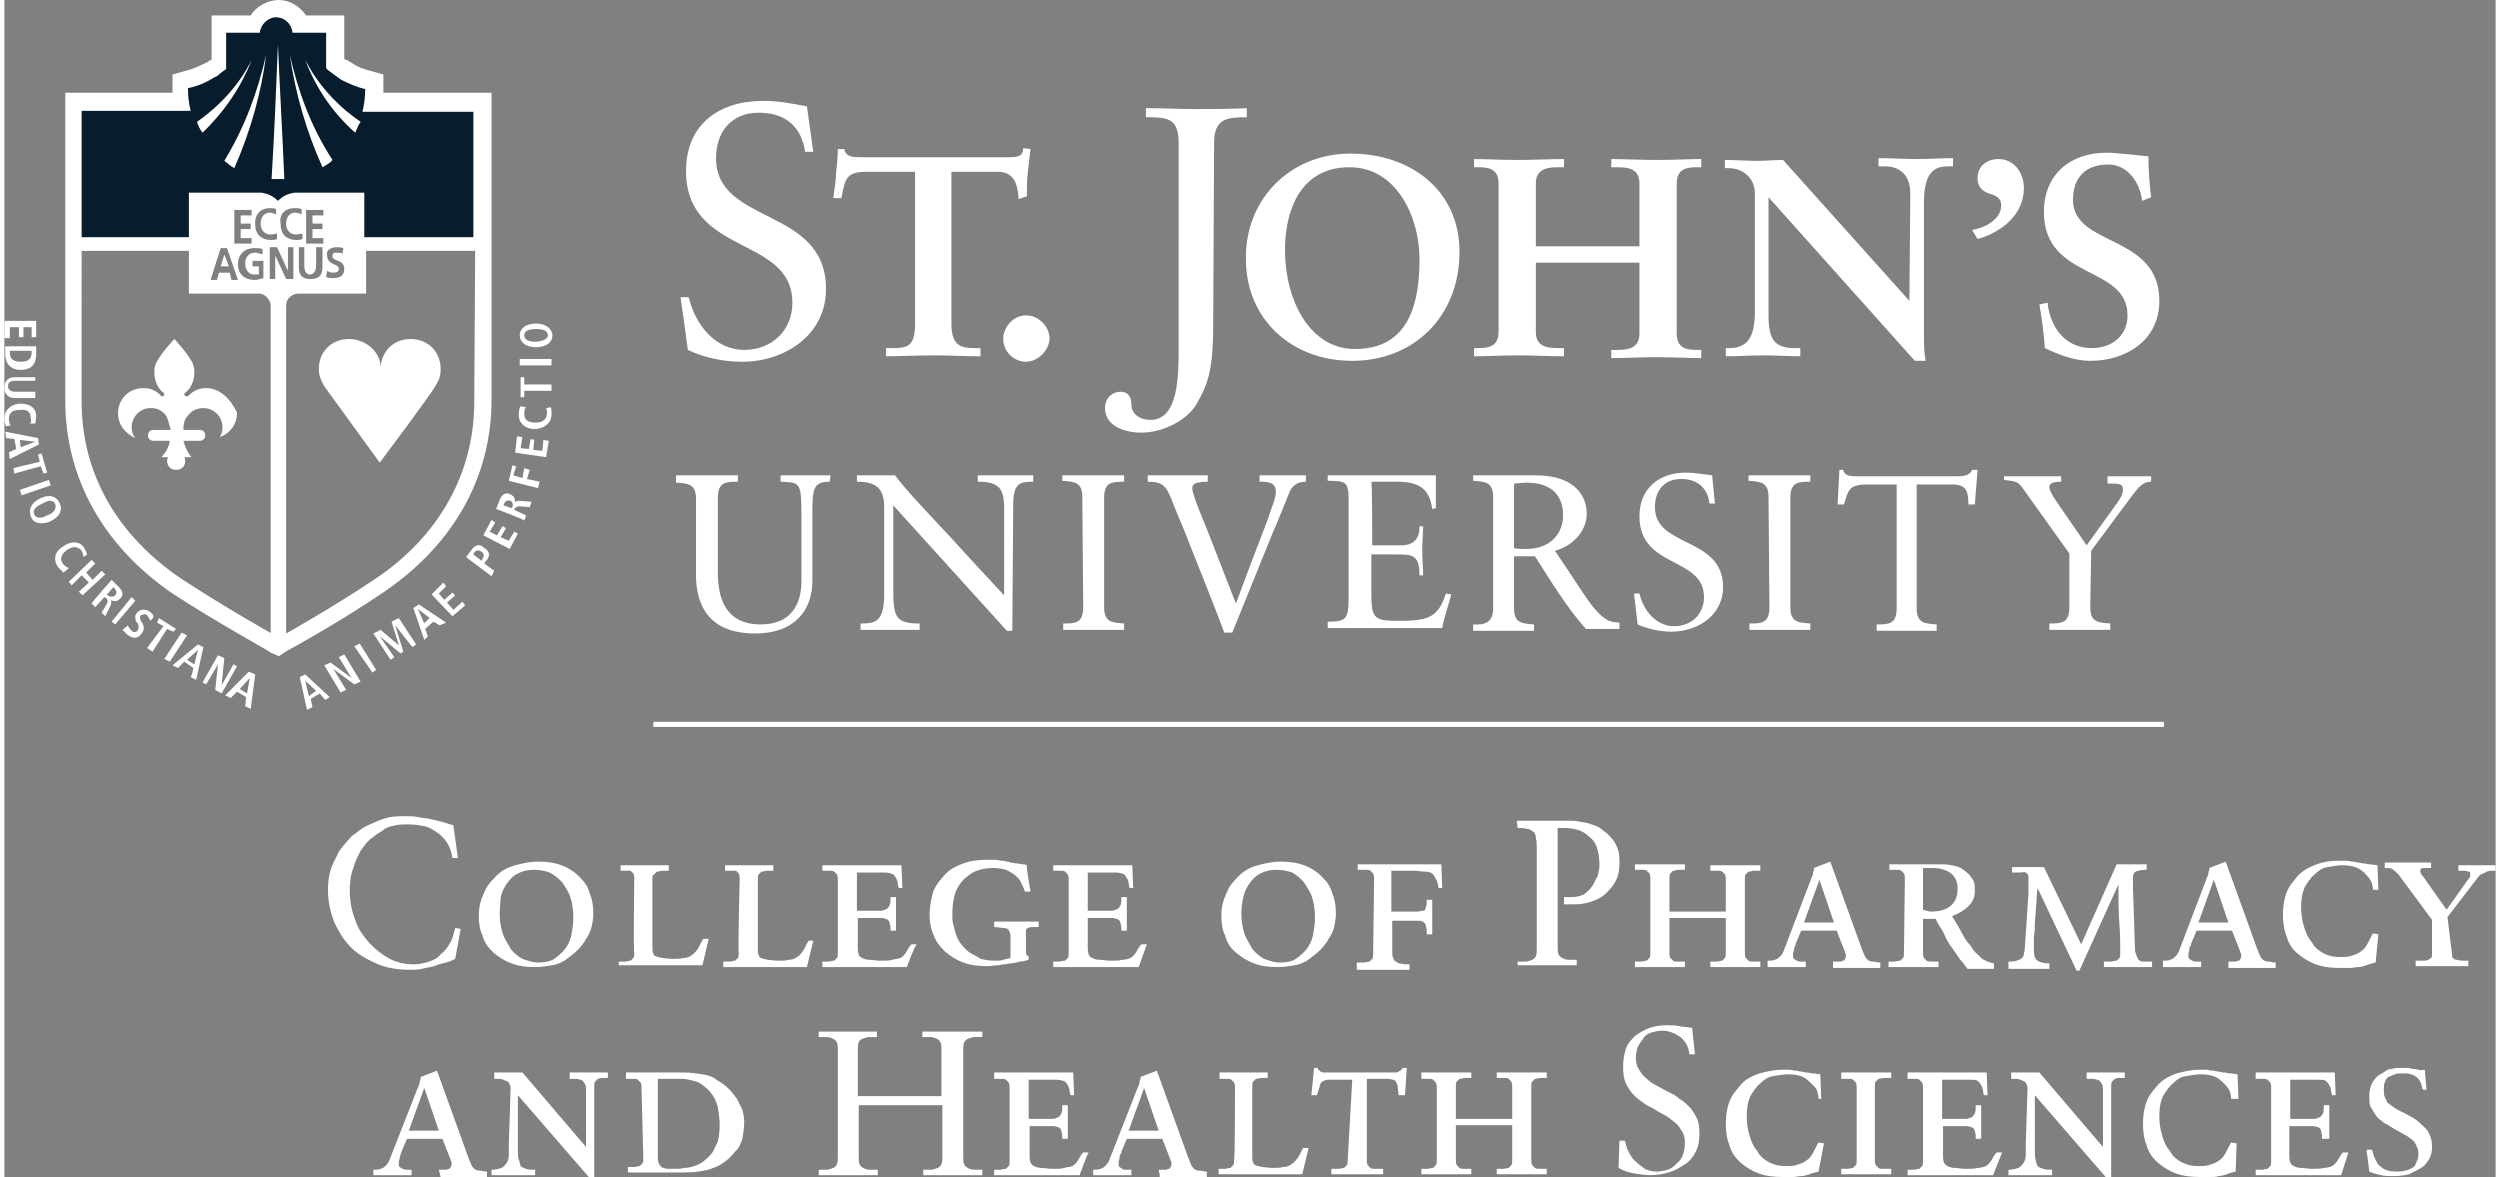 <svg version="1.1" id="Layer_1" xmlns="http://www.w3.org/2000/svg" xmlns:xlink="http://www.w3.org/1999/xlink" x="0" y="0" height="129" width="274" viewBox="0 0 274.1 129.5" xml:space="preserve"><rect x="0" y="0" width="274.1" height="129.5" fill="#808080" stroke="none"/><style>.st0{fill:#fff}</style><g id="Logo"><path class="st0" d="M51.7 44.2c0 7.9-3.9 14.8-10.9 19.5-4.8 3.2-9.8 6-9.8 6V33.6c0-.8.7-1.3 1.4-1.3h7.4v-4.7h12l-.1 16.6zM29.8 28.1v2.6h-.6v-3.5h.8l1.2 2.6v-2.6h.6v3.5H31l-1.2-2.6zm-.4 41.6s-5-2.8-9.9-6c-7.1-4.8-11-11.6-11-19.5V27.6h11.8v4.7h7.8c.7.1 1.1.7 1.2 1.2v36.2h.1zm-5.6-42.4h.7l1.2 3.5H25l-.2-.8h-1.2l-.2.8h-.7c0-.1 1.1-3.5 1.1-3.5zm1.5-4.2h1.9v.6H26v.9h1.1v.6H26v1h1.2v.6h-1.9v-3.7zm2.2 7.1h.5v-.9h-.7v-.6h1.2v1.9c-.3.1-.7.2-1 .2-1 0-1.8-.6-1.8-1.7s.7-1.8 1.8-1.8c.3 0 .7 0 .9.1v.6c-.2-.1-.6-.2-.8-.2-.8 0-1.1.6-1.1 1.2s.3 1.2 1 1.2zm1.7-7.3c.2 0 .4 0 .7.1v.6c-.2-.1-.4-.2-.7-.2-.7 0-1 .6-1 1.2 0 .7.4 1.2 1.1 1.2.2 0 .6-.1.7-.1v.6c-.2.1-.4.1-.7.1-1 0-1.7-.6-1.7-1.7-.1-1.1.6-1.8 1.6-1.8zm2.8 0c.2 0 .4 0 .7.1v.6c-.2-.1-.4-.2-.7-.2-.7 0-1 .6-1 1.2 0 .7.4 1.2 1.1 1.2.2 0 .6-.1.7-.1v.6c-.2.1-.4.1-.7.1-1 0-1.7-.6-1.7-1.7-.2-1.1.4-1.8 1.6-1.8zm1.6 7.3c.4 0 .7-.3.7-1v-2h.7v2.2c0 .9-.4 1.3-1.3 1.3-.8 0-1.3-.3-1.3-1.3v-2.2h.6v2c0 .6.2 1 .6 1zm-.4-7.1h1.9v.6h-1.2v.9H35v.6h-1.1v1h1.2v.6h-1.9v-3.7zm3.3 4.1c.2 0 .6 0 .8.1l-.1.6c-.2-.1-.4-.1-.7-.1s-.4.1-.4.4c0 .6 1.3.3 1.3 1.4 0 .8-.6 1-1.2 1-.3 0-.4 0-.8-.1l.1-.7c.2.1.4.2.7.2s.6-.1.6-.4c0-.7-1.3-.3-1.3-1.6-.1-.5.5-.8 1-.8zm5.2-17v-2l-1.4-.4c-.8-.2-1.4-.4-2.1-.9l-.2-.1c-.1-.1-.3-.2-.6-.3V1.7h-4.2c-.7-1-1.8-1.7-3-1.7s-2.5.7-3.1 1.7h-4.3v4.9h-.1s-.2.1-.3.2c-.8.4-1.6.8-2.5 1l-1.4.4v2H6.7v33.9c0 8.5 4.2 16 11.8 21.2 4.9 3.2 10.6 6.3 10.8 6.5l.9.4.9-.6c.2-.1 5.9-3.2 10.7-6.5C49.3 60 53.6 52.6 53.6 44V10.2H41.7z"/><path class="st0" d="M24.2 28l-.4 1.3h.9l-.5-1.3zm66.6 25c-1.9 0-1.9.9-1.9 3.9v7c0 3.3-2 5.8-6.3 5.8-4 0-6.3-1.9-6.5-6v-8.8c0-1.7-.9-1.7-2.2-1.8v-.8h6.8v.7c-1.3 0-2.2 0-2.2 1.8V63c0 2.9.9 5.7 4.7 5.7 4 0 4.5-3.1 4.5-4.8V57c0-4-.1-3.9-2.3-4v-.7h5.5l-.1.7zm20.1 16.4h-.6L97.8 55.6v9c0 3.3.2 4 2.9 4v.7h-6.5v-.7c1.4 0 2.6 0 2.6-3.1v-9.7c0-2.1-.9-2.8-3-2.8v-.7H98c1 1.4 3.2 3.7 6 6.7 2 2.2 4.3 4.7 6 6.5v-9.6c0-2.2-.6-2.9-2.9-2.9v-.7h6.1v.7c-1.4 0-2.2.1-2.2 2.5l-.1 13.9zm7.7-14.7c0-1.7-.9-1.7-2.2-1.8v-.6h6.8v.7c-1.3 0-2.2 0-2.2 1.8v12c0 1.7.9 1.7 2.2 1.8v.7h-6.7v-.7c1.3 0 2.2 0 2.2-1.8l-.1-12.1zm11.7 4.9c-.6-1.6-1.3-3.1-1.9-4.7-.6-1.4-.9-1.9-2.6-1.9v-.7h6.6v.7c-.3 0-.7 0-1 .1-.3 0-.7.2-.7.6 0 .8 1.3 3.7 1.6 4.5l3.2 8.2 1.8-4.8c.6-1.6 1.2-3.1 1.8-4.7.2-.8.8-2 .8-2.8 0-1.1-1-1.1-1.8-1.1v-.7h5.1v.7c-.8 0-1.3.3-1.7.9-.1.2-1.8 4.5-1.9 4.6l-4.5 11.1h-.9c.1 0-3.9-10-3.9-10zm20.2.4h3.2c2 0 2-1.6 2-2.1h.4c0 .6-.1 1.8-.1 2.7 0 .8.1 1.9.1 2.7h-.4c0-2.3-.8-2.3-2.7-2.3h-2.6v4c0 2.7.1 3.3 2.5 3.3h1.4c2.3-.1 3.5-.4 4.3-3l.6.1c-.3 1.2-.8 2.5-1 3.7h-12.6v-.7c2.1 0 2.3-.3 2.3-2.8V55c0-2-.3-2.1-2.3-2.1v-.6h11.9v3.6l-.4.1c-.3-2.2-1.4-3-3.9-3h-2.8c.1 0 .1 7 .1 7zm17-6.9c-.6 0-1 .1-1.4.1v7.1c.3.1.9.1 1.3.1 3 0 4.1-2 4.1-3.7 0-2-1.1-3.6-4-3.6m-1.4 8.2v5.6c0 1.7.9 1.7 2.2 1.8v.7h-6.7v-.7c1.2.1 2.2-.2 2.2-1.7V54.7c0-1.7-.9-1.7-2.2-1.8v-.6h6.9c4.6 0 5.6 2.6 5.6 4.2 0 2-1.6 3.6-3.5 4.1 2.2 3.2 3.3 5.1 4.3 6.3.8.9 1.4 1.6 2.8 1.6v.7H174c-2.2-2.5-3.8-5.2-5.6-8h-2.3v.1zm13.2 4h.6c.4 1.8 1.8 3.6 3.8 3.6 1.9 0 3.3-1.3 3.3-3.2 0-4.5-7.1-3.1-7.1-8.9 0-3.1 2.2-4.8 5.1-4.8 1 0 2 .2 2.9.3l.3 3.1h-.6c-.2-1.7-1.3-2.7-3.1-2.7-1.9 0-2.9 1.3-2.9 3.1 0 4.5 7.5 3.2 7.5 8.8 0 3.1-2.8 4.9-5.7 4.9-1.2 0-2.6-.3-3.7-.8l-.4-3.4zm14.8-10.6c0-1.7-.9-1.7-2.2-1.8v-.6h6.8v.7c-1.3 0-2.2 0-2.2 1.8v12c0 1.7.9 1.7 2.2 1.8v.7H192v-.7c1.3 0 2.2 0 2.2-1.8l-.1-12.1zm22.7.8h-.7c-.1-1.3 0-2.2-1.9-2.2h-3.8v13.6c0 1.7.9 1.7 2.2 1.8v.7H206v-.7c1.3 0 2.2 0 2.2-1.8V53.3h-3.1c-2.2 0-2.2.6-2.7 2.2h-.7l.2-3.8h.4c.2.7.9.7 1.6.7h11c.9 0 1.4-.2 1.6-.7h.6l-.3 3.8zm12.7 11.3c0 1.7.9 1.7 2.2 1.8v.7H225v-.7c1.3 0 2.2 0 2.2-1.8v-5.9l-5-7c-.7-1-.8-.9-2.2-1.1v-.4h6.3v.6c-.4 0-1.3 0-1.3.6 0 .3.3.9.8 1.6l3.3 4.8 3.1-4.3c.3-.4.9-1.2.9-1.8 0-.7-.4-.7-1.7-.7v-.8h4.8v.6c-1 0-1.4.7-2 1.4l-4.6 6.2-.1 6.2zM74.4 32.7h.9c.7 3 2.9 5.8 6.1 5.8 3 0 5.3-2.1 5.3-5.2 0-7.4-11.7-5.1-11.7-14.5 0-5.1 3.6-7.7 8.5-7.7 1.7 0 3.2.3 4.8.6l.7 5h-.9c-.4-2.8-2.2-4.3-5.1-4.3-3 0-4.7 2.1-4.7 5 0 7.4 12.1 5.3 12.1 14.4 0 5.1-4.6 8-9.2 8-2 0-4.1-.4-6-1.3 0-.1-.8-5.8-.8-5.8zM95 18.9c-2.3 0-2.5.6-2.9 2.9h-.9c.1-.9.3-1.8.3-2.7.1-.9.2-1.8.2-2.7h.7c.2.9 1 .9 1.9.9h16.1c.9 0 1.7 0 1.7-1l.8.1c-.1.9-.2 1.7-.3 2.6-.1.9-.1 1.7-.1 2.6l-.9.3c-.1-1.1-.2-3-2.3-3h-5.1v16.7c0 2.5 1.1 2.7 2.6 2.7h.6v.9c-1.2 0-3.5-.1-5.1-.1-1.9 0-4.1.1-5.3.1v-.9h.6c1.7 0 2.6-.1 2.6-2.7V18.9H95zm17.4 20.9c-1.3 0-2.5-1.1-2.5-2.5 0-1.3 1.1-2.6 2.5-2.6s2.6 1.2 2.6 2.6c-.1 1.3-1.3 2.5-2.6 2.5m20.6-3.9c0 5.3-.8 6.7-1.8 8.5s-3.7 3.2-6.1 3.2c-2 0-4-.8-4-2.7 0-1.2.9-1.8 1.7-1.8.7 0 1.2.4 1.2 1.4 0 1.1 1 1.7 2.1 1.7 3.1 0 3.1-4.9 3.1-8V15.7c0-2.8-1.4-2.8-3.6-2.8v-1c1.9 0 3.7.1 5.5.1s3.6 0 5.6-.1v1c-2.1 0-3.6.1-3.6 2.8l-.1 20.2zm15.6 2.5c6.1 0 7.1-5.3 7.1-9.9s-2.5-10.1-7.7-10.1c-5.5 0-7.1 4.9-7.1 9.1 0 5.5 2.7 10.9 7.7 10.9m-.5-21.5c6.7 0 12 4.1 12 10.8 0 7.2-5.1 12-11.8 12s-11.7-4.6-11.7-11.2c-.1-6.6 4.9-11.6 11.5-11.6m20.4 19.6c0 1.7 1.3 1.8 2.5 1.8h.6v.9c-1.3 0-3.3-.1-5.1-.1-1.6 0-3.5.1-4.8.1v-.9h.4c1.1 0 2.3-.1 2.3-1.8V20.2c0-1.7-1.2-1.8-2.3-1.8h-.4v-.9c1.2 0 3.1.1 4.8.1 1.7 0 3.7-.1 5.1-.1v.9h-.6c-1.1 0-2.5.1-2.5 1.8v6.9h11.4v-6.9c0-1.7-1.3-1.8-2.5-1.8h-.6v-.9c1.3 0 3.3.1 5.1.1 1.6 0 3.5-.1 4.8-.1v.9h-.4c-1.1 0-2.3.1-2.3 1.8v16.5c0 1.7 1.2 1.8 2.3 1.8h.4v.9c-1.2 0-3.1-.1-4.8-.1-1.7 0-3.7.1-5.1.1v-.9h.6c1.1 0 2.5-.1 2.5-1.8v-7.8h-11.4v7.6zm41.1-3.4l.1-11.8c0-2.6-1.8-3-2.8-3h-.7v-.9c1.4 0 2.9.1 4.3.1 1.3 0 2.6-.1 3.9-.1v.9h-.4c-1.3 0-2.8.2-2.8 4v14.3c0 1.1 0 2.2.2 3.1h-1.2l-16.1-18v12.9c0 2.7.6 3.7 2.9 3.7h.6v.9c-1.3 0-2.7-.1-4-.1-1.4 0-2.9.1-4.2.1v-.9h.4c2.1 0 2.8-1.4 2.8-4v-13c0-1.8-1.4-2.8-2.9-2.8h-.4v-.9c1.2 0 2.5.1 3.6.1.9 0 1.9-.1 2.8-.1l13.9 15.5zm6.9-7.8c1.3-.2 3.2-1.1 3.2-2.7 0-.9-.7-1.1-1.3-1.3s-1.3-.6-1.3-1.7c0-1.3 1-2.1 2.3-2.1 1.8 0 2.8 1.6 2.8 3.2 0 3-2.6 4.9-5.1 5.6l-.6-1zm18.7-3.2c-.2-2-1.6-4-3.7-4-2.5 0-3.9 1.4-3.9 3.9 0 5.2 9.5 3.7 9.5 11.1 0 4.3-3.6 6.6-7.6 6.6-1.8 0-3.5-.7-5-1.4-.1-1.6-.3-3.1-.6-4.8l.9-.2c.3 2.7 1.9 5 4.9 5 2.1 0 3.9-1.3 3.9-3.6 0-5.6-9.2-3.8-9.2-11.4 0-4.1 2.9-6.5 6.9-6.5.9 0 3.6.3 4.6.4 0 1.4.1 3 .3 4.5l-1 .4zM41.4 40.6c0-1.9 1.4-3.3 3.3-3.3s3.3 1.4 3.3 3.3c0 .7-.1 1.1-.6 1.9-.4.8-6.1 8.4-6.1 8.4s-5.6-7.7-6.1-8.4c-.4-.7-.6-1.2-.6-1.9 0-1.9 1.4-3.3 3.3-3.3s3.6 1.5 3.5 3.3m-19.2 2.1c-.8 0-1.4.3-1.9.8l-.1.1H20c-.1 0-.2-.1-.2-.2s0-.1.1-.2c.6-.4 1-1.3 1-2.2 0-.3 0-.4-.1-.8-.3-1-2.1-2.9-2.1-2.9s-1.8 1.9-2.1 2.9c-.1.3-.1.4-.1.8 0 .9.4 1.8 1 2.2 0 0 .1.1.1.2s-.1.2-.2.2h-.1s-.1 0-.1-.1c-.6-.6-1.2-.8-1.9-.8-1.6 0-2.8 1.2-2.8 2.8 0 1.2.8 2.2 1.9 2.7-.3-.4-.4-.8-.4-1.2 0-1.1.9-2.1 2.1-2.1.7 0 1.1.2 1.6.7.3.4.4 1 .6 1.7h-1.9c-.3 0-.6.2-.6.6 0 .3.2.6.6.6h1.8c-.1.7-.4 1.2-.9 1.8h.7c0 .1-.1.2-.1.4 0 .6.4 1 1 1s1-.4 1-1c0-.1 0-.2-.1-.4h.8c-.4-.4-.7-1.1-.9-1.8h1.8c.3 0 .6-.2.6-.6 0-.3-.2-.6-.6-.6h-1.8c0-.7.1-1.2.6-1.7.3-.4.9-.7 1.6-.7 1.1 0 2.1.9 2.1 2.1 0 .4-.1.8-.3 1.1 1.1-.4 1.9-1.4 1.9-2.7-.7-1.5-1.9-2.7-3.4-2.7"/><path d="M39.4 12.3c.2-.8.3-1.7.3-2.5-.9-.2-1.8-.6-2.6-1-.4-.3-1.6-1.1-1.7-1.3V3.6h-3.7c-.1-1-.9-1.7-1.8-1.7s-1.7.8-1.8 1.7h-3.7v4s-.6.4-.9.7c0 0-.3.2-.4.2-.9.6-1.9 1-2.9 1.2 0 .9.1 1.7.3 2.5h-12v13.9h11.8v-4.9h8c.6.1 1.2.3 1.8.9.6-.6 1.2-.8 1.8-.9h7.7v4.9h12V12.3H39.4z" fill="#071c2c"/><path class="st0" d="M30.1 4.9c-.2 4.9-.4 9.9-.7 14.8h1.4c-.2-5-.5-9.9-.7-14.8zM28.8 6c-.9 4-2.3 7.9-4.6 11.7.3.2.7.6 1.1.8 1.8-4.1 3-8.4 3.5-12.5m-1.6.6c-1.3 2.6-3.3 4.9-6 6.8.1.4.3.8.6 1.2 2.4-2.3 4.3-5.1 5.4-8m5.9 0c1.1 2.9 2.9 5.7 5.5 8 .2-.4.3-.8.6-1.2-2.8-1.9-4.8-4.3-6.1-6.8M31.4 6c.6 4.2 1.8 8.4 3.6 12.4.3-.2.8-.4 1.1-.8-2.4-3.7-3.8-7.6-4.7-11.6"/><path d="M24.3 17.7c-.1-.1-.1-.1 0 0-.1-.1-.1 0 0 0" fill="#061828"/><path class="st0" d="M3.5 35.3v1.8H3V36h-.9v1.1h-.5V36h-1v1.2H0v-1.9h3.5zM.6 38.6v.2c0 .7.4 1 1.2 1s1.2-.3 1.2-1v-.2H.6zm2.9-.5v.9c0 1.1-.6 1.7-1.7 1.7S.1 40 .1 39v-.9h3.4z"/><defs><path id="SVGID_1_" d="M0 0h237.1v78.1H0z"/></defs><clipPath id="SVGID_2_"><use xlink:href="#SVGID_1_" overflow="visible"/></clipPath><path d="M3.5 41.9H1.2c-.6 0-.8.2-.8.6 0 .3.2.6.8.6h2.2v.7H1.2c-.9 0-1.2-.6-1.2-1.1 0-.7.3-1.2 1.2-1.2h2.2v.4z" clip-path="url(#SVGID_2_)" fill="#fff"/><g><defs><path id="SVGID_3_" d="M0 0h237.1v78.1H0z"/></defs><clipPath id="SVGID_4_"><use xlink:href="#SVGID_3_" overflow="visible"/></clipPath><path d="M.2 46.9c-.1-.1-.2-.5-.2-.8 0-1 .7-1.6 1.7-1.7 1 0 1.8.4 1.8 1.4 0 .3-.1.7-.1.8h-.6c.1 0 .2-.3.1-.6 0-.6-.3-1-1.2-.9-.9 0-1.2.4-1.2 1 0 .3.1.6.2.7l-.5.1z" clip-path="url(#SVGID_4_)" fill="#fff"/></g><path class="st0" d="M1.8 49.2l1.6-.6-1.7-.2.1.8zm-.5.2l-.2-1.1-.9-.1-.1-.7 3.6.7.1.7-3.2 1.6-.1-.7c-.1 0 .8-.4.8-.4zm2.6 1.4l-.2-.8.4-.1.6 2.1-.4.1-.3-.8-2.9.8-.1-.6 2.9-.7zm1 2l.2.6-3.2 1.1-.2-.6 3.2-1.1zm-1.6 3.8c.1.3.6.6 1.4.1.9-.3 1-.8.9-1.2-.1-.4-.6-.6-1.4-.1-.9.4-1.1.8-.9 1.2zm2.8-1.2c.3.7.1 1.4-1.1 2-1.1.4-1.9.1-2.1-.6-.2-.7-.1-1.4 1.1-2 1.1-.5 1.8-.1 2.1.6zm.4 7.6l-.6-.6c-.6-.9-.3-1.8.6-2.3.8-.6 1.8-.6 2.3.2.2.4.3.6.3.7l-.4.3c0-.1 0-.3-.2-.7-.3-.4-.9-.6-1.6-.1-.8.6-.8 1.1-.4 1.6.2.2.3.3.6.4-.1.1-.6.5-.6.5zm3.1-1.4l.4.4-1 1 .7.8 1-1 .4.4-2.5 2.3-.4-.4 1.1-1-.8-.8-1.1 1.1-.3-.4 2.5-2.4zm1.8 3.9c.2.2.6.2.8 0 .2-.3.2-.4-.1-.8l-.1-.1-.7.8c-.1 0 .1.1.1.1zm.4-1.7l.8.8c.4.4.6.9.1 1.3-.3.3-.7.3-1 .1.1.1.1.2 0 .6l-.6 1.2-.4-.4.6-1c.1-.2.1-.4-.1-.6l-.2-.1-1 1.1-.4-.4c-.1 0 2.2-2.6 2.2-2.6zm2.2 1.9l.4.4-2.2 2.6-.4-.3 2.2-2.7zm-.4 3.1c0 .1.2.4.4.6.2.2.6.2.7-.1.1-.2.1-.3 0-.7l-.2-.2c-.1-.3-.2-.7.1-1 .3-.4 1-.4 1.4-.1.3.2.4.4.4.6l-.3.4c-.1-.1-.2-.3-.4-.6-.2-.2-.4-.1-.7 0-.1.2-.1.3 0 .6l.2.3c.2.4.2.7-.1 1.1-.4.6-1 .6-1.6.1l-.5-.5.6-.5zm3.9.1l-.7-.4.2-.5 1.9 1.2-.3.3-.7-.3-1.6 2.5-.6-.4 1.8-2.4zm2 .7l.6.3-1.9 2.9-.6-.3 1.9-2.9zm1.4 3.5l.4-1.6-1.2 1.1.8.5zm-.1.4l-1-.7-.7.7-.6-.3 2.8-2.3.6.3-.8 3.6-.6-.3c.1-.1.3-1 .3-1zm2.7-1.4l.7.3-.3 3 1.3-2.3.4.2-1.7 3-.7-.4.3-2.8-1.3 2.2-.4-.2 1.7-3zm3.2 4.2l.3-1.7-1.1 1.2.8.5zm-.1.4l-1-.6-.7.7-.6-.3 2.6-2.6.7.3-.5 3.8-.6-.3c0-.1.1-1 .1-1zm7.7-.7l-1.2-1.1.4 1.7.8-.6zm.4.3l-1 .6.2.9-.6.3-.8-3.6.6-.3 2.7 2.5-.5.3-.6-.7zm.5-3.1l.7-.3 2.3 1.7-1.4-2.3.6-.3 1.8 3-.7.3-2.3-1.7 1.4 2.3-.6.3-1.8-3zm3.3-2.1l.6-.3 1.8 2.9-.4.3-2-2.9zm4.5-2.3l.9 2.9-.3.2-2.3-1.9 1.6 2.3-.4.3-1.9-2.9.8-.4 2 1.7-.8-2.6.8-.4 1.9 2.9-.4.3-1.9-2.4zm3.8-.8l-1.3-1 .7 1.6c-.1 0 .6-.6.6-.6zm.4.4l-.9.8.3.8-.4.4-1.2-3.5.6-.4 3 2-.7.3-.7-.4zm-.2-3l1.3-1.3.3.4-.8.8.6.7.9-.8.3.3-.9.8.7.8 1-.9.3.4-1.4 1.2-2.3-2.4zm5.6-3.9c.2-.3.2-.6-.1-.8s-.6-.2-.8.1l-.1.2.9.7.1-.2zm-1.8-.2l.6-.8c.4-.6 1-.7 1.4-.2.6.3.7.9.2 1.4l-.2.3 1.1.8-.3.6-2.8-2.1zm1.9-2.4l.9-1.7.4.3-.6 1 .8.4.6-1 .4.2-.6 1 .9.4.6-1 .4.2-.9 1.7-2.9-1.5zm3.2-3.1c.1-.3 0-.6-.2-.7-.3-.1-.6 0-.7.3l-.1.2.9.3.1-.1zm-1.8.2l.4-1c.2-.6.7-.9 1.2-.6.4.2.6.6.4.9.1-.1.2-.2.6-.2l1.3.1-.2.6-1.1-.1c-.3 0-.4.1-.6.3v.1l1.3.6-.2.6c.2-.1-3.1-1.3-3.1-1.3zm1.4-3.1l.4-1.7.4.1-.3 1 1 .3.2-1.1.6.2-.3 1 1.4.3-.2.7-3.2-.8zm.7-3.1l.2-1.8.6.1-.2 1.2.9.1.2-1.1.4.1-.1 1.1 1 .1.1-1.2.6.1-.3 1.8-3.4-.5zm3.9-5c.1.1.1.4.1.8 0 1-.9 1.6-1.9 1.6-1 0-1.8-.7-1.7-1.7 0-.3.1-.7.2-.8l.6.1c-.1.1-.2.3-.2.7 0 .6.3 1 1.2 1 .9 0 1.2-.4 1.3-.9 0-.3 0-.6-.1-.7.1 0 .5-.1.5-.1zm-2.9-1.9v.8h-.4v-2.2h.4v.8h3v.7h-3zm-.5-2.7v-.7h3.5v.7h-3.5zm3.1-3.3c0-.4-.3-.7-1.3-.7s-1.3.3-1.3.7c0 .4.3.7 1.3.7 1-.1 1.3-.4 1.3-.7zm-3.1 0c0-.7.6-1.3 1.8-1.3 1.2 0 1.8.7 1.8 1.3 0 .7-.6 1.3-1.8 1.3-1.3 0-1.8-.7-1.8-1.3z"/></g><path id="Line" d="M71.4 79.7h166.2" fill="none" stroke="#fff" stroke-width=".562" stroke-miterlimit="10"/><path class="st0" d="M49.9 94.4h-.6c-.1-.7-.3-1.2-.6-1.7-.3-.4-.7-.9-1.1-1.1-.4-.3-.9-.6-1.4-.7s-1.1-.2-1.8-.2c-.4 0-.9 0-1.4.1-.4.1-1 .2-1.4.6-.4.2-.9.6-1.3.9-.4.3-.8.9-1.1 1.3-.3.6-.6 1.1-.8 1.9-.3.7-.4 1.6-.4 2.5 0 1.1.2 2.2.6 3.2.3 1 .9 1.8 1.6 2.6.7.7 1.3 1.2 2.2 1.7.8.4 1.7.6 2.6.6.6 0 1.1-.1 1.7-.3.6-.2 1-.4 1.3-.8.4-.3.8-.8 1-1.2.3-.4.4-1 .6-1.7l.6.1-.6 3.3c-.2.1-.6.3-1 .4-.4.1-.9.2-1.3.4-.4.1-1 .2-1.4.3-.4.1-.9.1-1.3.1-1.3 0-2.6-.2-3.7-.7s-2-1-2.8-1.8c-.8-.8-1.3-1.7-1.8-2.7-.4-1.1-.7-2.2-.7-3.6 0-.8.1-1.6.3-2.2.2-.7.6-1.3.9-2 .4-.6.9-1.1 1.4-1.7.6-.4 1.1-.9 1.8-1.2s1.3-.6 2-.8c.7-.2 1.4-.2 2.2-.2.4 0 .9 0 1.3.1s.9.1 1.3.2l1.3.3c.4.1.9.3 1.3.4l.5 3.6zm2.3 6.3c0-.9.2-1.7.6-2.5.3-.8.8-1.3 1.4-1.9.6-.6 1.3-.9 2-1.1.8-.2 1.6-.4 2.5-.4s1.8.1 2.6.4c.8.3 1.4.7 1.9 1.2.6.6 1 1.1 1.2 1.9.3.7.4 1.4.4 2.3 0 .4-.1 1-.2 1.4-.1.4-.3.9-.6 1.3-.2.4-.6.9-.9 1.2-.3.3-.8.7-1.2 1-.4.3-1 .6-1.6.7-.6.1-1.2.2-1.9.2-1 0-1.8-.1-2.6-.4-.8-.3-1.4-.7-2-1.2-.6-.6-1-1.1-1.2-1.9-.3-.6-.4-1.3-.4-2.2zm2.3-.2c0 .8.1 1.4.3 2.1.2.7.6 1.2.9 1.8.3.4.9.9 1.3 1.1.6.2 1.1.4 1.7.4.8 0 1.3-.1 1.8-.4.4-.3.9-.7 1.2-1.1.3-.4.6-1 .7-1.6s.2-1.2.2-1.8c0-.8-.1-1.6-.3-2.2-.2-.7-.6-1.2-.9-1.7-.4-.4-.8-.8-1.4-1.1-.6-.2-1.1-.3-1.7-.3-.7 0-1.2.1-1.8.4-.6.3-.9.7-1.2 1.1-.3.4-.6 1-.7 1.6 0 .4-.1 1-.1 1.7zm14.8-3.8c0-.2 0-.4-.1-.6l-.3-.3h-1.1v-.6h5.3v.6h-.7c-.2 0-.3.1-.6.1l-.3.3c-.2.1-.2.2-.2.4v7.7c0 .2 0 .4.1.6 0 .1.1.3.3.3.1.1.3.1.7.2.2 0 .7.1 1.1.1.6 0 .9 0 1.2-.1.3 0 .7-.1.9-.3.2-.1.4-.3.7-.7.2-.3.3-.7.6-1.1h.6l-.7 2.9h-9.2v-.4h.7c.2 0 .3-.1.6-.1l.3-.3c.1-.1.1-.3.1-.6-.1 0 0-8.1 0-8.1zm11.6 0c0-.2 0-.4-.1-.6l-.3-.3h-1.2v-.6h5.3v.6h-.7c-.2 0-.3.1-.6.1l-.3.3c-.1.1-.1.3-.1.6v7.7c0 .2 0 .4.1.6s.1.3.3.3c.1.1.3.1.7.2.2 0 .7.1 1.1.1.6 0 .9 0 1.2-.1.3 0 .7-.1.9-.3.2-.1.4-.3.7-.7.2-.3.3-.7.6-1.1h.5l-.7 2.9h-9.2v-.6h.7c.2 0 .3-.1.6-.1l.3-.3c.1-.1.1-.3.1-.6-.1 0 .1-8.1.1-8.1zm18.4 9.7H90v-.6h.7c.1 0 .3-.1.6-.1l.3-.3c.1-.1.1-.3.1-.6v-8c0-.2 0-.4-.1-.6l-.3-.3c-.1-.1-.3-.1-.6-.1H90v-.6h8.7l.1 2.5h-.4c-.1-.3-.1-.7-.2-.9-.1-.2-.2-.4-.4-.6-.2-.1-.6-.2-.9-.2h-3.1v4.2h2.7c.2 0 .3-.1.6-.2.1-.1.2-.2.3-.4.1-.2.1-.6.1-.9h.6v3.7h-.6c0-.3 0-.6-.1-.8 0-.2-.1-.3-.2-.4s-.3-.1-.6-.2h-2.7v3.3c0 .2 0 .4.1.7s.2.3.4.4c.2.1.4.2.8.2.3 0 .7.1 1.2.1s1 0 1.3-.1.7-.1.9-.2c.2-.1.4-.3.6-.6s.3-.6.6-.9h.6c-.2 0-1.1 2.5-1.1 2.5zm13.6-8.3h-.6c-.1-.3-.3-.7-.4-.9-.1-.3-.3-.6-.7-.9-.2-.2-.6-.4-1-.6-.3-.1-.9-.2-1.4-.2-.7 0-1.2.1-1.8.3-.6.2-1 .6-1.4.9-.4.4-.8 1-1 1.6-.2.7-.3 1.4-.3 2.3 0 .3 0 .8.1 1.1.1.4.2.8.3 1.1.1.3.3.8.6 1.1.2.3.6.7.9.9.3.2.8.4 1.2.7.4.1 1 .2 1.7.2.3 0 .6 0 .8-.1.2-.1.6-.1.8-.2v-2.5c0-.2-.1-.3-.2-.6-.1-.1-.3-.2-.6-.2-.2 0-.6-.1-1-.1v-.6h4.9v.6h-.8c-.2 0-.3.1-.4.1-.1.1-.2.1-.2.3v2.5c0 .1.1.1.1.2.1.1.1.1.2.1v.4c-.3.1-.7.2-1 .2-.3.1-.8.2-1.1.2-.4.1-.8.1-1.2.2-.4 0-.9.1-1.3.1-.9 0-1.8-.1-2.6-.4-.8-.3-1.4-.7-2-1.2-.6-.6-1-1.1-1.3-1.9-.3-.7-.4-1.4-.4-2.2 0-.9.2-1.8.4-2.5.3-.8.8-1.3 1.3-1.9.6-.6 1.2-.9 2-1.2.8-.3 1.7-.4 2.6-.4h.9c.1 0 .3 0 .6.1.2 0 .4 0 .7.1.1 0 .2 0 .4.1.2 0 .4.1.7.1s.4.1.7.1.3.1.4.1c-.1.1.4 2.9.4 2.9zm11.9 8.3h-9.4v-.6h.7c.1 0 .3-.1.6-.1l.3-.3c.1-.1.1-.3.1-.6v-8c0-.2 0-.4-.1-.6l-.3-.3c-.1-.1-.3-.1-.6-.1h-.7v-.6h8.7l.1 2.5h-.4c-.1-.3-.1-.7-.2-.9-.1-.2-.2-.4-.4-.6-.2-.1-.6-.2-.9-.2h-3.1v4.2h2.7c.2 0 .3-.1.6-.2.1-.1.2-.2.3-.4.1-.2.1-.6.1-.9h.6v3.7h-.6c0-.3 0-.6-.1-.8 0-.2-.1-.3-.2-.4s-.3-.1-.6-.2h-2.8v3.3c0 .2 0 .4.1.7s.2.3.4.4c.2.1.4.2.8.2.3 0 .7.1 1.2.1s1 0 1.3-.1c.3 0 .7-.1.9-.2.2-.1.4-.3.6-.6s.3-.6.6-.9h.6l-.9 2.5zm9.1-5.7c0-.9.2-1.7.6-2.5.3-.8.8-1.3 1.4-1.9.6-.6 1.3-.9 2-1.1.8-.2 1.6-.4 2.5-.4s1.8.1 2.6.4c.8.3 1.4.7 1.9 1.2.6.6 1 1.1 1.2 1.9.3.7.4 1.4.4 2.3 0 .4-.1 1-.2 1.4-.1.4-.3.9-.6 1.3-.2.4-.6.9-.9 1.2-.3.3-.8.7-1.2 1-.4.3-1 .6-1.6.7-.6.1-1.2.2-1.9.2-1 0-1.8-.1-2.6-.4-.8-.3-1.4-.7-2-1.2s-1-1.1-1.2-1.9c-.3-.6-.4-1.3-.4-2.2zm2.2-.2c0 .8.1 1.4.3 2.1.2.7.6 1.2.9 1.8.3.4.9.9 1.3 1.1.6.2 1.1.4 1.7.4.8 0 1.3-.1 1.8-.4.4-.3.9-.7 1.2-1.1.3-.4.6-1 .7-1.6s.2-1.2.2-1.8c0-.8-.1-1.6-.3-2.2-.2-.7-.6-1.2-.9-1.7-.3-.4-.8-.8-1.3-1.1-.6-.2-1.1-.3-1.7-.3-.7 0-1.2.1-1.8.4-.6.3-.9.7-1.2 1.1-.3.4-.6 1-.7 1.6-.1.4-.2 1-.2 1.7zm14.6-3.8c0-.2 0-.4-.1-.6l-.3-.3c-.1-.1-.3-.1-.6-.1h-.8v-.6h9.2l.1 2.6h-.4c-.1-.4-.1-.7-.3-1-.1-.2-.2-.4-.4-.6-.2-.1-.4-.2-.8-.2s-.8-.1-1.2-.1h-2.5v4.5h2.9c.2 0 .3-.1.6-.1s.2-.2.3-.4c.1-.2.1-.4.1-.8h.6v3.8h-.6c0-.3 0-.7-.1-.9 0-.2-.1-.3-.2-.4-.1-.1-.3-.2-.6-.2h-2.9v3.3c0 .3 0 .6.1.8s.1.3.3.4c.2.1.3.2.4.2.2 0 .4.1.7.1h.4v.6h-5.8v-.8h.8c.2 0 .4-.1.6-.1l.3-.3c.1-.1.1-.3.1-.6l.1-8.2zm15.7-6.4h5.7c.4 0 .8 0 1.2.1.4.1.9.1 1.3.3.4.1.9.3 1.2.6.3.2.8.6 1 .9.3.3.6.8.7 1.2.2.4.2 1 .2 1.6 0 .7-.1 1.3-.4 1.9-.3.6-.7 1-1.1 1.4-.4.4-1 .7-1.6.9-.6.2-1.2.3-1.8.3h-1.2v-.8h.9c.4 0 .9-.1 1.3-.3.3-.2.7-.6.9-.9s.4-.8.6-1.1c.1-.4.2-.9.2-1.2 0-.8-.1-1.4-.3-2-.2-.6-.6-1-.9-1.2-.3-.3-.8-.6-1.2-.7-.4-.1-.9-.2-1.2-.2h-1v13c0 .4 0 .7.1.9.1.2.2.3.4.4s.4.2.7.2h.9v.6h-6.5v-.4h.9c.2 0 .4-.1.7-.2.2-.1.3-.2.4-.4.1-.2.1-.6.1-.9v-11c0-.4 0-.8-.1-1.1 0-.3-.1-.6-.3-.7-.2-.1-.3-.3-.7-.3-.2-.1-.7-.1-1-.1l-.1-.8zm14.7 6.4c0-.2 0-.4-.1-.6l-.3-.3c-.1-.1-.3-.1-.6-.1h-.7v-.6h5.5v.6h-.7c-.2 0-.4.1-.6.1l-.3.3c-.1.1-.1.3-.1.6v3.6h6.2v-3.5c0-.2 0-.4-.1-.6l-.3-.3c-.1-.1-.3-.1-.6-.1h-.7v-.6h5.5v.6h-.7c-.2 0-.3.1-.6.1l-.3.3c-.1.1-.1.3-.1.6v8c0 .2 0 .4.1.6l.3.3c.1.1.3.1.6.1h.7v.6h-5.5v-.6h.7c.2 0 .4-.1.6-.1l.3-.3c.1-.1.1-.3.1-.6V101h-6.2v3.8c0 .2 0 .4.1.6l.3.3c.1.1.3.1.6.1h.7v.6h-5.5v-.6h.7c.2 0 .3-.1.6-.1l.3-.3c.1-.1.1-.3.1-.6v-8.1zm20.1 9.1h.8c.1 0 .2-.1.3-.1s.2-.1.2-.2c.1-.1.1-.1.1-.2v-.3c0-.1-.1-.2-.1-.3l-.9-2.3h-3.9l-.6 1.4c0 .1 0 .2-.1.3 0 .1-.1.2-.1.4 0 .1-.1.3-.1.4v.3c0 .1 0 .2.1.3.1.1.2.1.3.2.1 0 .2.1.4.1h.6v.6H194v-.7c.3 0 .6 0 .8-.1s.3-.1.4-.2l.3-.3c.1-.1.1-.2.2-.3l3.2-8.4c.1-.1.1-.2.1-.4 0-.1.1-.2.1-.3v-.2l1.8-.7 3.5 9.7.3.7c.1.2.2.3.3.4s.3.2.6.2.4.1.8.1v.6h-5.2v-.7zm-1.5-9l-1.7 4.7h3.3l-1.6-4.7zm9.4-.1c0-.2 0-.4-.1-.6l-.3-.3c-.1-.1-.3-.1-.6-.1h-.7v-.6h6c.4 0 .9.1 1.3.2s.8.3 1.1.6c.3.2.6.6.8.9.2.3.2.8.2 1.2 0 .7-.2 1.2-.7 1.7-.4.4-1 .8-1.8 1.1.4.7.8 1.3 1.1 1.9.3.6.6 1 .9 1.3.2.3.4.7.7.9l.6.6.6.3c.2.1.4.1.7.2v.6H216c-.2-.2-.4-.6-.8-1-.3-.4-.6-.9-.9-1.3-.3-.4-.7-1-.9-1.6-.3-.6-.7-1-.9-1.6h-1.4v3.7c0 .2 0 .4.1.6l.3.3c.1.1.3.1.6.1h.7v.6h-5.5v-.6h.7c.2 0 .3-.1.6-.1l.3-.3c.1-.1.1-.3.1-.6l.1-8.1zm2.8 3.6c1 0 1.7-.2 2.2-.6s.8-1 .8-1.9c0-.8-.2-1.2-.7-1.7-.4-.3-1.1-.6-2-.6h-1.1v4.6l.8.2zm20.5-5.2h3.3v.6c-.6 0-1 .1-1.2.2-.2.1-.3.3-.3.6v1.3l.2 6c0 .4 0 .9.1 1.1s.1.4.3.7c.1.1.3.2.6.2h.9v.6H231v-.6h.8c.2 0 .3-.1.6-.1l.3-.3c.1-.1.1-.3.1-.6 0-.9 0-1.9-.1-3.2s-.1-2.8-.1-4.3l-4.3 9.5h-.3l-4.3-9.1c0 .3-.1.8-.1 1.2 0 .4-.1.9-.1 1.4 0 .4-.1 1-.1 1.4s0 .9-.1 1.3v1.7c0 .4.1.8.4 1 .3.2.8.3 1.3.3v.6h-4.5v-.8c.3 0 .7 0 .9-.1s.4-.1.6-.3c.1-.1.2-.3.2-.4 0-.2.1-.4.1-.7l.4-6V96.5c0-.1 0-.2-.1-.3 0-.1-.1-.1-.2-.2s-.4 0-.7 0h-.8v-.6h3.5l4.1 8.5 3.9-8.8zm12.3 10.7h.8c.1 0 .2-.1.3-.1s.2-.1.2-.2c.1-.1.1-.1.1-.2v-.3c0-.1-.1-.2-.1-.3l-.9-2.3h-3.9l-.6 1.4c0 .1 0 .2-.1.3-.1.1-.1.2-.1.4 0 .1-.1.3-.1.4v.3c0 .1 0 .2.1.3.1.1.2.1.3.2.1 0 .2.1.4.1h.6v.6h-4.2v-.7c.3 0 .6 0 .8-.1s.3-.1.4-.2l.3-.3c.1-.1.1-.2.2-.3l3.2-8.4c.1-.1.1-.2.1-.4 0-.1.1-.2.1-.3v-.2l1.8-.7 3.5 9.7.3.7c.1.2.2.3.3.4s.3.2.6.2.4.1.8.1v.6h-5.2v-.7zm-1.6-9l-1.7 4.7h3.3l-1.6-4.7zm17.8 9.1c-.4.1-.8.2-1 .3-.3.1-.6.2-.9.2s-.6.1-.9.1H257c-1 0-1.9-.1-2.7-.4-.8-.3-1.4-.7-2-1.2s-1-1.1-1.2-1.9c-.3-.7-.4-1.6-.4-2.3 0-.9.1-1.7.4-2.5.3-.8.8-1.3 1.3-1.9.6-.6 1.2-.9 2-1.2s1.6-.4 2.5-.4h.8c.2 0 .4.1.7.1.2 0 .4.1.6.1.2 0 .3.1.6.1.2 0 .4.1.7.1.2 0 .6.1.8.1l.1 2.7h-.6c0-.1 0-.3-.1-.7-.1-.3-.3-.6-.6-.9-.2-.3-.6-.6-1-.8s-1-.3-1.7-.3c-.4 0-1 .1-1.6.2s-1 .4-1.4.8c-.4.3-.8.9-1.1 1.4-.3.7-.4 1.3-.4 2.3 0 .7.1 1.3.3 2s.4 1.2.9 1.8c.3.6.9 1 1.3 1.2.6.3 1.1.4 1.8.4.4 0 .8 0 1.1-.1s.7-.2 1-.4c.3-.2.6-.4.8-.8.2-.3.4-.8.7-1.3l.6.1-.3 3.1zm8.4-.9c0 .2 0 .3.1.4.1.1.2.2.4.2s.3.1.6.1h.7v.6h-5.8v-.6h.8c.2 0 .4 0 .6-.1.1-.1.2-.1.3-.2.1-.1.1-.3.1-.6v-3.6l-3.7-5c-.2-.2-.4-.4-.7-.6-.2-.1-.4-.1-.8-.1v-.6h5.1v.6h-.8c-.1 0-.2 0-.3.1-.1 0-.1.1-.1.2s0 .2.1.3c0 .1.1.2.2.3l2.6 3.7 2.2-3.1c.1-.1.2-.3.3-.4.1-.1.1-.3.1-.4V96c0-.1-.1-.1-.2-.1s-.2-.1-.4-.1h-.7v-.6h4.1v.6h-.6c-.1 0-.3.1-.4.1-.1.1-.3.2-.6.3-.2.1-.4.4-.7.8l-3 3.9.5 4.1zM47.8 128.7h.8c.1 0 .2-.1.3-.1s.2-.1.2-.2c.1-.1.1-.1.1-.2v-.3c0-.1-.1-.2-.1-.3l-.9-2.3h-3.9l-.6 1.4c0 .1-.1.2-.1.3 0 .1-.1.2-.1.4 0 .1-.1.3-.1.4v.3c0 .1 0 .2.1.3s.2.1.3.2c.1 0 .2.1.4.1h.6v.6h-4.2v-.6c.3 0 .6 0 .8-.1.2-.1.3-.1.4-.2l.3-.3c.1-.1.1-.2.2-.3l3.3-8.4c.1-.1.1-.2.1-.4 0-.1.1-.2.1-.3v-.2l1.8-.7 3.5 9.7.3.7c.1.2.2.3.3.4.1.1.3.2.6.2s.4.1.8.1v.6H48l-.2-.8zm-1.6-9l-1.7 4.7h3.3l-1.6-4.7zm9.5 0c0-.2-.1-.4-.2-.6-.1-.1-.3-.2-.6-.3-.2-.1-.4-.1-.6-.1h-.4v-.7H57l7 8.2v-6c0-.4 0-.7-.1-.9-.1-.2-.2-.3-.3-.4s-.3-.1-.6-.2h-.8v-.7h4.2v.6h-.7c-.2 0-.3.1-.4.1l-.3.3c-.1.1-.1.3-.1.7v9.8h-.6l-7.8-9v6.1c0 .4 0 .8.1 1 .1.2.1.4.2.7.1.1.3.2.6.3.2.1.6.1 1 .1v.6h-4.8v-.6c.4 0 .8-.1 1.1-.2.2-.1.4-.3.6-.6.1-.2.2-.4.2-.8V126l.2-6.3zm14.4 0c0-.2 0-.4-.1-.6l-.3-.3c-.1-.1-.3-.1-.6-.1h-.7v-.7h6.3c.8 0 1.4.1 2.1.2.7.1 1.2.3 1.7.7.4.2.9.6 1.2.9.3.3.7.8.9 1.1l.6 1.2c.1.4.2.9.2 1.3 0 .8-.1 1.3-.2 1.9-.2.6-.4 1.1-.8 1.4-.3.4-.7.8-1.1 1.1-.4.3-.9.6-1.3.7-.4.2-1 .3-1.6.4-.6.1-1.1.1-1.7.1h-6.1v-.6h.7c.2 0 .4-.1.6-.1l.3-.3c.1-.1.1-.3.1-.6 0 .2-.2-7.7-.2-7.7zm1.8 7.5c0 .3 0 .6.1.8.1.2.2.3.3.4.1.1.3.1.6.2h.8c.3 0 .8 0 1.1-.1.4 0 .8-.1 1.1-.2.3-.1.8-.3 1.1-.6.3-.2.7-.6.9-.9.2-.3.4-.8.6-1.2.1-.4.2-1.1.2-1.8s-.1-1.3-.2-2c-.2-.7-.4-1.1-.8-1.6-.3-.4-.8-.8-1.3-1.1-.6-.2-1.2-.4-2-.4h-2.5v8.5zm31.2-6.6v-5c0-.4 0-.7-.1-.9-.1-.2-.2-.3-.4-.4-.2-.1-.4-.2-.7-.2h-.9v-.6h6.6v.6h-.9c-.2 0-.4.1-.7.2-.2.1-.3.2-.4.4-.1.2-.1.6-.1.9v11.6c0 .4 0 .7.1.9.1.2.2.3.4.4.2.1.4.2.7.2h.9v.6h-6.5v-.6h.9c.2 0 .4-.1.7-.2.2-.1.3-.2.4-.4.1-.2.1-.6.1-.9v-5.6H94v5.6c0 .4 0 .7.1.9.1.2.2.3.4.4.2.1.4.2.7.2h.9v.6h-6.5v-.6h.9c.2 0 .4-.1.7-.2.2-.1.3-.2.4-.4.1-.2.1-.6.1-.9v-11.6c0-.4 0-.7-.1-.9-.1-.2-.2-.3-.4-.4-.2-.1-.4-.2-.7-.2h-.9v-.6H96v.6h-.9c-.2 0-.4.1-.7.2s-.3.2-.4.4c-.1.2-.1.6-.1.9v5h9.2zm15.2 8.7h-9.4v-.6h.7c.1 0 .3-.1.6-.1l.3-.3c.1-.1.1-.3.1-.6v-8c0-.2 0-.4-.1-.6l-.3-.3c-.1-.1-.3-.1-.6-.1h-.7v-.7h8.7l.1 2.5h-.4c-.1-.3-.1-.7-.2-.9-.1-.2-.2-.4-.4-.6-.2-.1-.6-.2-.9-.2h-3.1v4.3h2.7c.2 0 .3-.1.6-.2.1-.1.2-.2.3-.4.1-.2.1-.6.1-.9h.6v3.7h-.6c0-.3 0-.6-.1-.8 0-.2-.1-.3-.2-.4-.1-.1-.3-.1-.6-.2h-2.7v3.3c0 .2 0 .4.1.7.1.2.2.3.4.4.2.1.4.2.8.2.3 0 .7.1 1.2.1.6 0 1 0 1.3-.1s.7-.1.9-.2c.2-.1.4-.3.6-.6s.3-.6.6-.9h.6c-.1 0-1 2.5-1 2.5zm8.7-.6h.8c.1 0 .2-.1.3-.1.1 0 .2-.1.2-.2.1-.1.1-.1.1-.2v-.3c0-.1-.1-.2-.1-.3l-.9-2.3h-3.9l-.6 1.4c0 .1 0 .2-.1.3s-.1.2-.1.4c0 .1-.1.3-.1.4v.3c0 .1 0 .2.1.3s.2.1.3.2c.1.1.2.1.4.1h.6v.6h-4.2v-.6c.3 0 .6 0 .8-.1.2-.1.3-.1.4-.2l.3-.3c.1-.1.1-.2.2-.3l3.3-8.4c.1-.1.1-.2.1-.4 0-.1.1-.2.1-.3v-.2l1.8-.7 3.5 9.7.3.7c.1.2.2.3.3.4.1.1.3.2.6.2s.4.1.8.1v.6h-5.2c.1 0-.1-.8-.1-.8zm-1.6-9l-1.7 4.7h3.3l-1.6-4.7zm10 0c0-.2 0-.4-.1-.6l-.3-.3c-.1-.1-.3-.1-.6-.1h-.7v-.7h5.3v.6h-.7c-.2 0-.3.1-.6.1l-.3.3c-.1.1-.1.3-.1.6v7.7c0 .2 0 .4.1.6 0 .1.1.3.3.3.1.1.3.1.7.2.2 0 .7.1 1.1.1.6 0 .9 0 1.2-.1.3 0 .7-.1.9-.3.2-.1.4-.3.7-.7.2-.3.4-.7.6-1.1h.6l-.7 2.9h-9.2v-.6h.7c.2 0 .3-.1.6-.1l.3-.3c.1-.1.1-.3.1-.6.1.1.1-7.9.1-7.9zm12.9-.9h-2.7c-.2 0-.4.1-.6.2s-.2.3-.3.6l-.3.9h-.6l.3-3h.4c0 .1 0 .2.1.2l.2.2c.1 0 .2.1.3.1h8c.1 0 .2 0 .3-.1.1-.1.2-.1.2-.1l.3-.3h.4l-.2 3h-.7c0-.3-.1-.7-.1-.9 0-.2-.1-.4-.2-.6-.1-.1-.2-.2-.3-.2s-.3-.1-.6-.1h-2.3v8.9c0 .2 0 .4.1.6l.3.3c.1.1.3.1.6.1h.8v.6H146v-.6h.8c.2 0 .4-.1.6-.1l.3-.3c.1-.1.1-.3.1-.6l.5-8.8zm9.3.9c0-.2 0-.4-.1-.6l-.3-.3c-.1-.1-.3-.1-.6-.1h-.7v-.7h5.5v.6h-.7c-.2 0-.4.1-.6.1l-.3.3c-.1.1-.1.3-.1.6v3.5h6.2v-3.5c0-.2 0-.4-.1-.6l-.3-.3c-.1-.1-.3-.1-.6-.1h-.7v-.6h5.5v.6h-.7c-.2 0-.3.1-.6.1l-.3.3c-.1.1-.1.3-.1.6v8c0 .2 0 .4.1.6l.3.3c.1.1.3.1.6.1h.7v.6h-5.5v-.6h.7c.2 0 .4-.1.6-.1l.3-.3c.1-.1.1-.3.1-.6v-3.8h-6.2v3.8c0 .2 0 .4.1.6l.3.3c.1.1.3.1.6.1h.7v.6h-5.5v-.6h.7c.2 0 .3-.1.6-.1l.3-.3c.1-.1.1-.3.1-.6v-7.9zm20.1 5.8h.6c.1.4.2.9.4 1.2.2.4.4.8.8 1.1.3.3.7.6 1 .8.4.2.8.3 1.3.3.4 0 .9-.1 1.2-.2.3-.1.7-.3 1-.7.3-.2.6-.6.7-1 .1-.3.2-.8.2-1.2 0-.6-.1-1-.3-1.3-.2-.3-.4-.7-.8-1s-.7-.6-1.1-.8-.8-.4-1.2-.7c-.4-.2-.9-.4-1.2-.7-.4-.2-.8-.6-1.1-.9-.3-.3-.6-.8-.8-1.2s-.3-1.1-.3-1.8c0-.8.1-1.3.3-2 .2-.6.6-1 1-1.4.4-.3 1-.7 1.6-.9.6-.2 1.2-.3 1.9-.3.4 0 .9 0 1.4.1.4.1.9.1 1.4.2l.3 2.9h-.6c-.1-.8-.4-1.4-1-1.9-.6-.4-1.2-.7-2-.7-.4 0-.8.1-1.2.2-.3.1-.7.3-.9.7-.2.2-.4.6-.6.9-.1.3-.2.8-.2 1.1 0 .6.1 1 .3 1.3.2.3.4.7.8 1 .3.3.7.6 1.1.8l1.3.7c.4.2.9.4 1.3.8.4.2.8.6 1.1.9s.6.8.8 1.2c.2.4.3 1 .3 1.7 0 .8-.1 1.4-.4 2-.3.6-.7 1.1-1.2 1.4-.6.4-1.1.7-1.8.9-.7.2-1.3.3-2 .3-.6 0-1.2-.1-1.8-.2-.6-.1-1.2-.3-1.7-.6l.1-3zm21.9 3.4c-.4.1-.8.2-1 .3-.3.1-.6.2-.9.2-.3 0-.6.1-.9.1h-1.1c-1 0-1.9-.1-2.7-.4-.8-.3-1.4-.7-2-1.2-.6-.6-1-1.1-1.2-1.9-.3-.7-.4-1.6-.4-2.3 0-.9.1-1.7.4-2.5.3-.8.8-1.3 1.3-1.9s1.2-.9 2-1.2c.8-.2 1.6-.4 2.5-.4h.8c.2 0 .4.1.7.1.2 0 .4.1.6.1.2 0 .3.1.6.1s.4.1.7.1c.2 0 .6.1.8.1l.1 2.7h-.3c0-.1 0-.3-.1-.7s-.3-.6-.6-.9-.6-.6-1-.8c-.4-.2-1-.3-1.7-.3-.4 0-1 .1-1.6.2s-1 .4-1.4.8c-.4.3-.8.9-1.1 1.4-.3.7-.4 1.3-.4 2.3 0 .7.1 1.3.3 2 .2.7.4 1.2.9 1.8.3.6.9 1 1.3 1.2.6.3 1.1.4 1.8.4.4 0 .8 0 1.1-.1.3-.1.7-.2 1-.4.3-.2.6-.4.8-.8.2-.3.4-.8.7-1.3l.6.1-.6 3.1zm4.2-9.2c0-.2 0-.4-.1-.6l-.3-.3c-.1-.1-.3-.1-.6-.1h-.7v-.7h5.5v.6h-.8c-.2 0-.4.1-.6.1l-.3.3c-.1.1-.1.3-.1.6v8c0 .2 0 .4.1.6l.3.3c.1.1.3.1.6.1h.8v.6h-5.5v-.6h.7c.2 0 .4-.1.6-.1l.3-.3c.1-.1.1-.3.1-.6v-7.9zm15 9.6h-9.4v-.6h.7c.2 0 .3-.1.6-.1l.3-.3c.1-.1.1-.3.1-.6v-8c0-.2 0-.4-.1-.6l-.3-.3c-.1-.1-.3-.1-.6-.1h-.7v-.7h8.7l.1 2.5h-.4c-.1-.3-.1-.7-.2-.9-.1-.2-.2-.4-.4-.6s-.4-.2-.9-.2h-3.1v4.3h2.7c.2 0 .3-.1.6-.2.1-.1.2-.2.3-.4.1-.2.1-.6.1-.9h.6v3.7h-.6c0-.3 0-.6-.1-.8 0-.2-.1-.3-.2-.4-.1-.1-.3-.1-.6-.2h-2.7v3.3c0 .2 0 .4.1.7.1.2.2.3.4.4.2.1.4.2.8.2.3 0 .7.1 1.2.1s1 0 1.3-.1c.3 0 .7-.1.9-.2.2-.1.4-.3.6-.6s.3-.6.6-.9h.6l-1 2.5zm3.8-9.6c0-.2-.1-.4-.2-.6-.1-.1-.3-.2-.6-.3-.2-.1-.4-.1-.6-.1h-.4v-.7h3.1l7 8.2v-6c0-.4 0-.7-.1-.9-.1-.2-.2-.3-.3-.4s-.3-.1-.6-.2h-.8v-.7h4.2v.6h-.7c-.2 0-.3.1-.4.1l-.3.3c-.1.1-.1.3-.1.7v9.8h-.6l-7.8-9v6.1c0 .4 0 .8.1 1 0 .2.1.4.2.7.1.1.3.2.6.3s.6.1 1 .1v.6h-4.8v-.6c.4 0 .8-.1 1.1-.2.2-.1.4-.3.6-.6.1-.2.2-.4.2-.8V126l.2-6.3zm22.9 9.2c-.4.1-.8.2-1 .3-.3.1-.6.2-.9.2-.2.1-.6.1-.9.1h-1.1c-1 0-1.9-.1-2.7-.4-.8-.3-1.4-.7-2-1.2-.6-.6-1-1.1-1.2-1.9-.3-.7-.4-1.6-.4-2.3 0-.9.1-1.7.4-2.5.3-.8.8-1.3 1.3-1.9.6-.6 1.2-.9 2-1.2.8-.2 1.6-.4 2.5-.4h.8c.2 0 .4.1.7.1.2 0 .4.1.6.1.2 0 .3.1.6.1s.4.1.7.1c.2 0 .6.1.8.1l.1 2.7h-.8c0-.1 0-.3-.1-.7-.1-.3-.3-.6-.6-.9s-.6-.6-1-.8c-.4-.2-1-.3-1.7-.3-.4 0-1 .1-1.6.2s-1 .4-1.4.8c-.4.3-.8.9-1.1 1.4-.3.7-.4 1.3-.4 2.3 0 .7.1 1.3.3 2 .2.7.4 1.2.9 1.8.3.6.9 1 1.3 1.2.6.3 1.1.4 1.8.4.4 0 .8 0 1.1-.1.3-.1.7-.2 1-.4.3-.2.6-.4.8-.8.2-.3.4-.8.7-1.3l.6.1-.1 3.1zm11.6.4h-9.4v-.6h.7c.2 0 .3-.1.6-.1l.3-.3c.1-.1.1-.3.1-.6v-8c0-.2 0-.4-.1-.6l-.3-.3c-.1-.1-.3-.1-.6-.1h-.7v-.7h8.7l.1 2.5h-.4c-.1-.3-.1-.7-.2-.9-.1-.2-.2-.4-.4-.6s-.4-.2-.9-.2h-3.1v4.3h2.7c.2 0 .3-.1.6-.2.1-.1.2-.2.3-.4.1-.2.1-.6.1-.9h.6v3.7h-.8c0-.3 0-.6-.1-.8 0-.2-.1-.3-.2-.4-.1-.1-.3-.1-.6-.2h-2.7v3.3c0 .2 0 .4.1.7.1.2.2.3.4.4.2.1.4.2.8.2s.7.1 1.2.1 1 0 1.3-.1c.3 0 .7-.1.9-.2.2-.1.4-.3.6-.6s.3-.6.6-.9h.6l-.8 2.5zm2.8-2.8h.6c.1.4.2.8.4 1.1.1.3.3.6.6.8.2.2.4.3.8.4.3.1.7.1 1.1.1s.8-.1 1.1-.2c.3-.1.6-.3.7-.4l.3-.7c.1-.2.1-.4.1-.6 0-.2 0-.4-.1-.7l-.3-.6c-.1-.2-.3-.3-.7-.6-.2-.2-.6-.3-1-.6-.7-.3-1.1-.7-1.6-.9-.4-.3-.8-.6-1-.9-.2-.3-.4-.7-.6-1-.1-.3-.1-.8-.1-1.2 0-.3.1-.8.2-1.1.1-.3.4-.7.7-1 .3-.2.7-.4 1.1-.7.4-.1.9-.2 1.3-.2h.7c.2 0 .4 0 .7.1.2 0 .4 0 .7.1s.4 0 .7 0l.2 2.2h-.4c-.1-.2-.1-.4-.2-.7-.1-.2-.2-.4-.4-.6-.2-.2-.4-.3-.7-.4s-.6-.1-1-.1c-.3 0-.6 0-.8.1l-.7.3c-.2.1-.3.3-.4.6-.1.2-.1.4-.1.8 0 .2 0 .6.1.8l.3.6c.2.2.4.3.8.6s.8.4 1.3.7c.6.3 1.1.6 1.4.9s.7.6.9.9c.2.3.3.6.4.9.1.3.1.7.1 1 0 .4-.1.9-.3 1.2-.2.3-.4.7-.9 1-.3.2-.8.4-1.3.7-.4.1-1 .2-1.7.2-.6 0-1 0-1.4-.1-.4-.1-.9-.2-1.3-.4l-.3-2.4z" id="Layer_5"/></svg>

